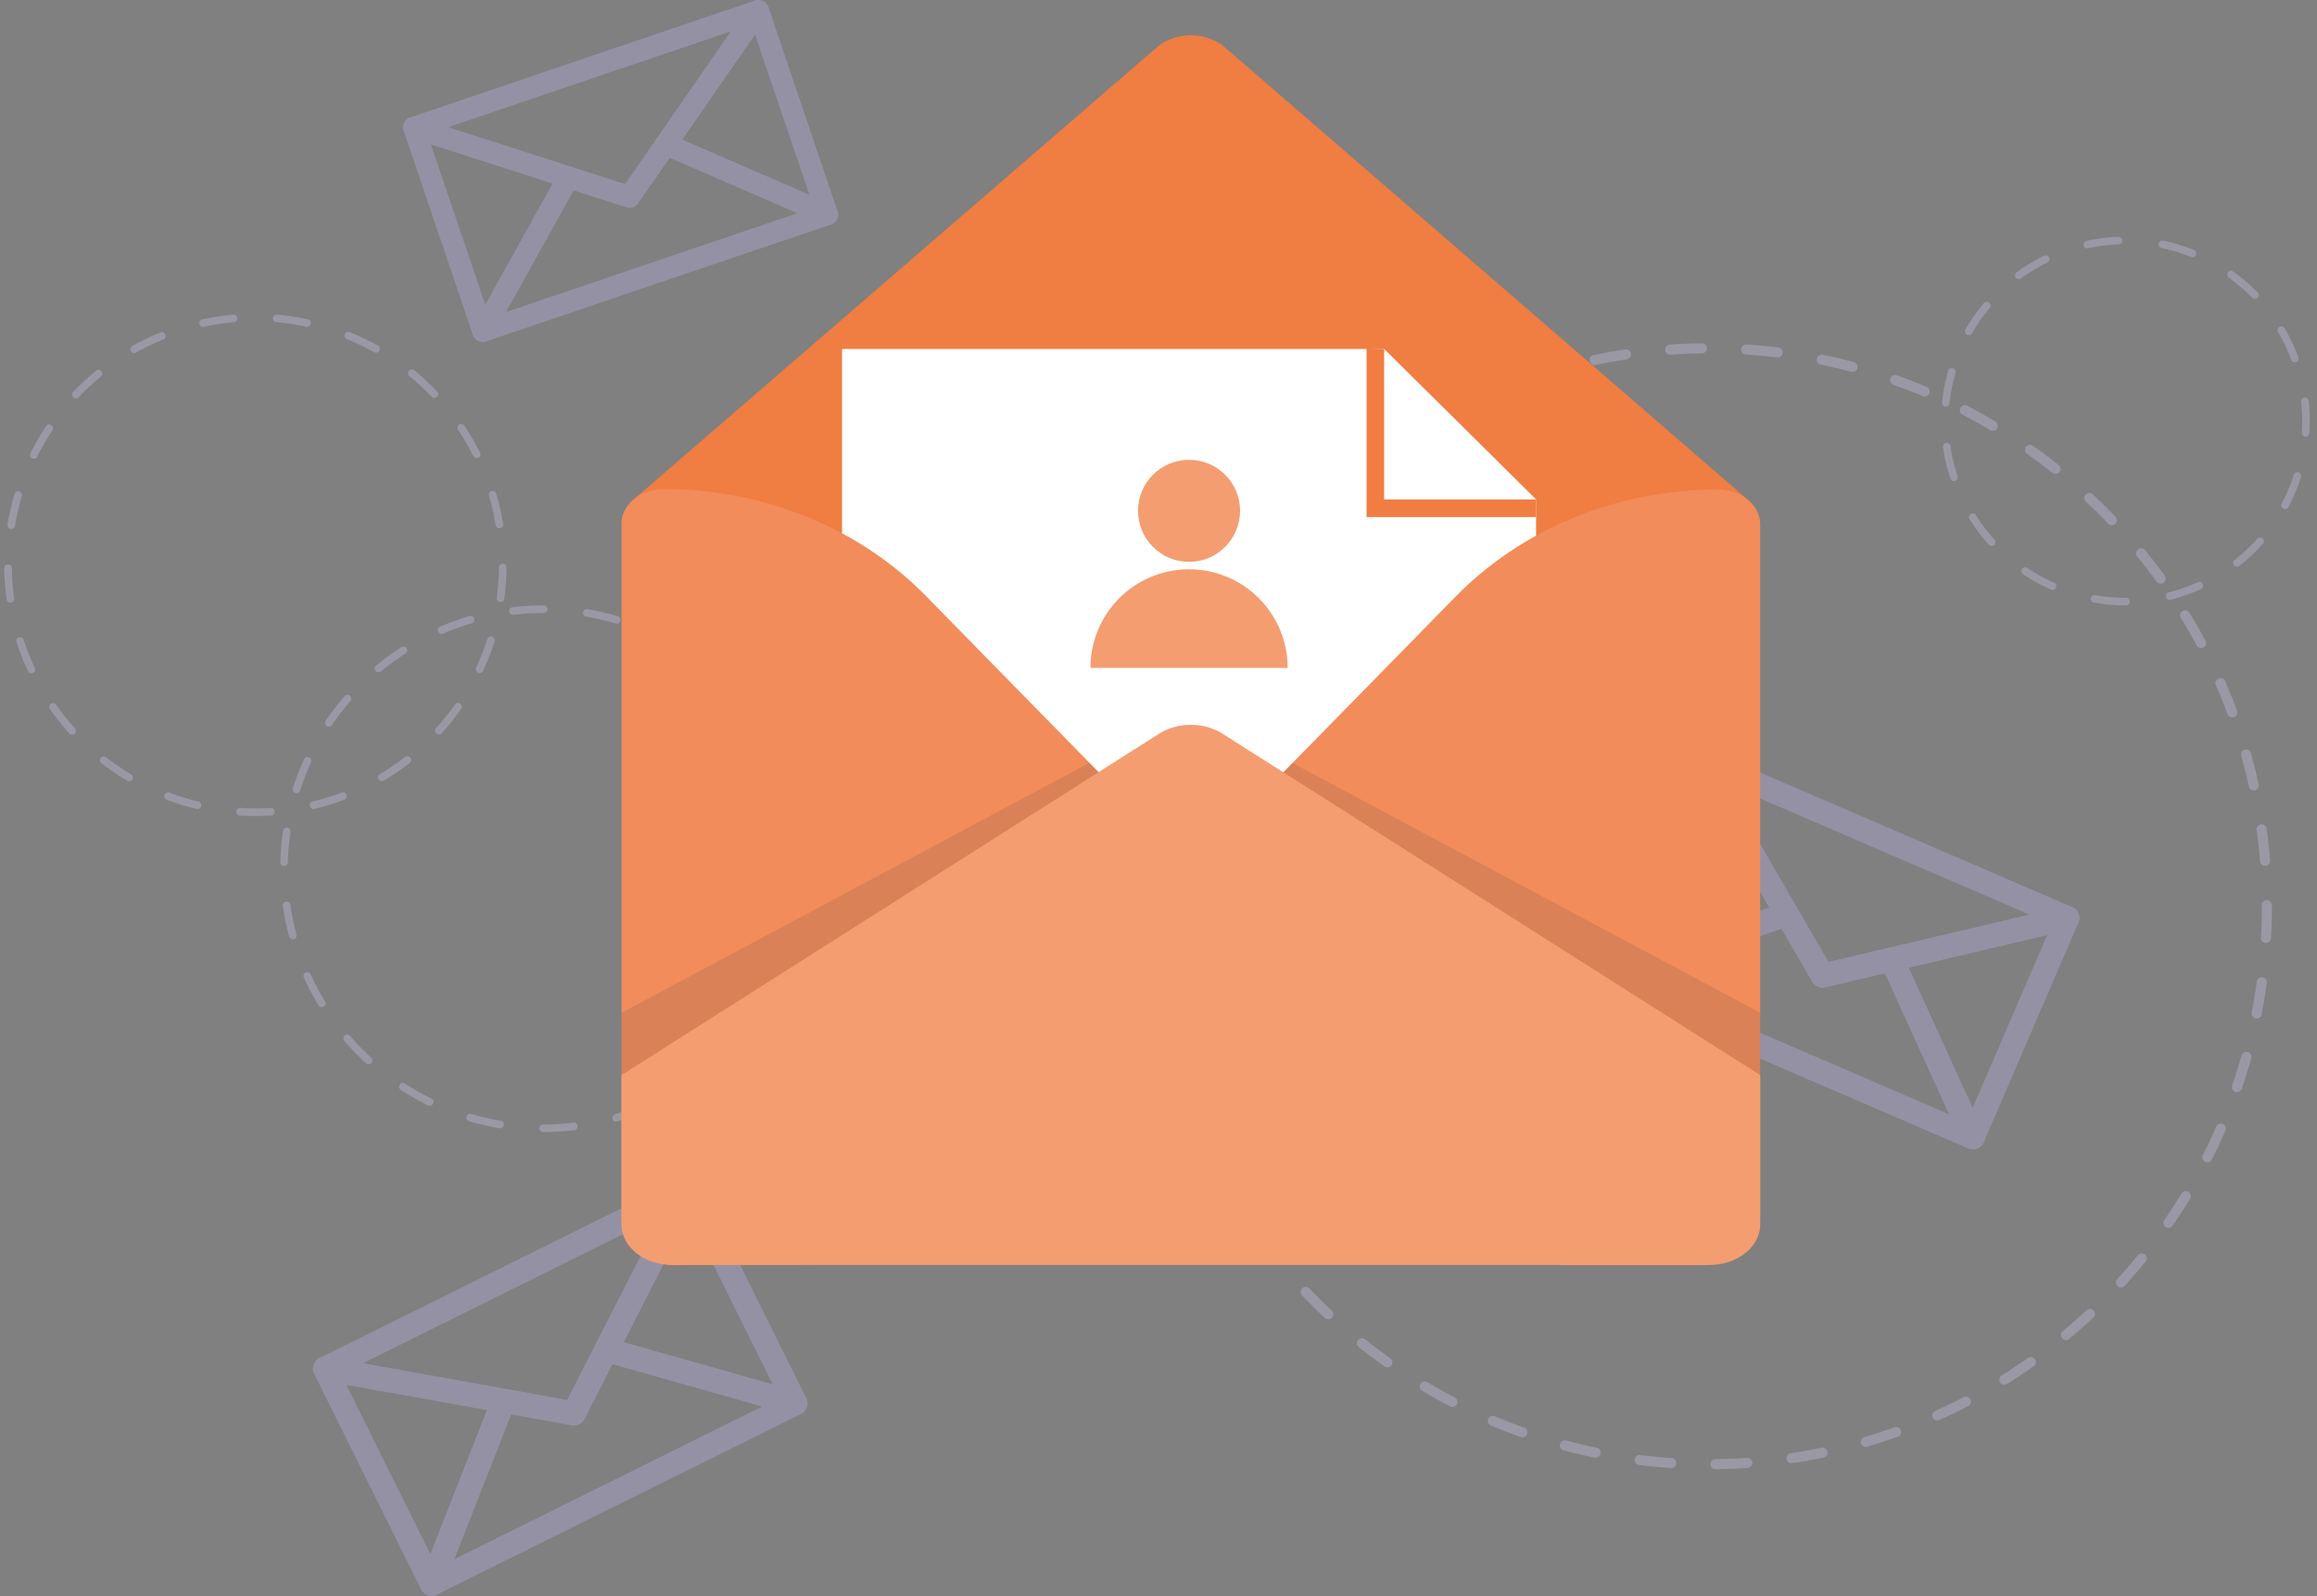 <svg xmlns="http://www.w3.org/2000/svg" xmlns:xlink="http://www.w3.org/1999/xlink" width="540" height="372" viewBox="0 0 540 372">
  <rect x="0" y="0" width="540" height="372" fill="#808080" stroke="none"/>
  <defs>
    <clipPath id="clip-path">
      <rect id="Rectangle_29209" data-name="Rectangle 29209" width="540" height="372" transform="translate(837 7002)" fill="#fff" stroke="#707070" stroke-width="1"/>
    </clipPath>
    <clipPath id="clip-img-register">
      <rect width="540" height="372"/>
    </clipPath>
  </defs>
  <g id="img-register" clip-path="url(#clip-img-register)">
    <g id="Group_82191" data-name="Group 82191" transform="translate(-370 -4111)">
      <g id="Lien_he" data-name="Lien he" transform="translate(-467 -2891)" clip-path="url(#clip-path)">
        <g id="Group_81248" data-name="Group 81248" transform="translate(28 -1.615)">
          <g id="Group_81217" data-name="Group 81217" transform="translate(881.954 7003.615)">
            <g id="Group_81216" data-name="Group 81216" transform="translate(0 0)" opacity="0.3">
              <g id="Group_81173" data-name="Group 81173" transform="translate(21.003)">
                <g id="Group_81157" data-name="Group 81157" transform="translate(16.095 31.133)">
                  <g id="Group_81156" data-name="Group 81156">
                    <g id="Group_81155" data-name="Group 81155">
                      <g id="Group_81154" data-name="Group 81154">
                        <g id="Group_81153" data-name="Group 81153">
                          <path id="Path_134958" data-name="Path 134958" d="M2366.007,950.556l-80.274,27.217a2.5,2.5,0,0,1-2.985-3.58l19.949-35.862a2.5,2.5,0,0,1,2.948-1.164l12.428,4,7.431-10.734a2.5,2.5,0,0,1,3.048-.87L2366.2,945.9a2.5,2.5,0,0,1-.192,4.657Zm-75.745,20.407L2358.27,947.9l-29.826-12.941-7.319,10.573a2.5,2.5,0,0,1-2.82.956l-12.24-3.941Z" transform="translate(-2282.433 -929.358)" fill="#c5b8f9"/>
                        </g>
                      </g>
                    </g>
                  </g>
                </g>
                <g id="Group_81162" data-name="Group 81162" transform="translate(0 27.218)">
                  <g id="Group_81161" data-name="Group 81161">
                    <g id="Group_81160" data-name="Group 81160">
                      <g id="Group_81159" data-name="Group 81159">
                        <g id="Group_81158" data-name="Group 81158">
                          <path id="Path_134959" data-name="Path 134959" d="M2256.9,970.759a2.5,2.5,0,0,1-3.167-1.564l-16.094-47.468a2.5,2.5,0,0,1,3.131-3.179l36.043,11.6a2.5,2.5,0,0,1,1.417,3.592l-19.949,35.863A2.5,2.5,0,0,1,2256.9,970.759Zm-12.937-45.934,12.691,37.431,15.731-28.28Z" transform="translate(-2237.503 -918.428)" fill="#c5b8f9"/>
                        </g>
                      </g>
                    </g>
                  </g>
                </g>
                <g id="Group_81167" data-name="Group 81167" transform="translate(58.722)">
                  <g id="Group_81166" data-name="Group 81166">
                    <g id="Group_81165" data-name="Group 81165">
                      <g id="Group_81164" data-name="Group 81164">
                        <g id="Group_81163" data-name="Group 81163">
                          <path id="Path_134960" data-name="Path 134960" d="M2442.38,894.776a2.5,2.5,0,0,1-1.8-.074l-37.647-16.334a2.5,2.5,0,0,1-1.06-3.713l21.552-31.133a2.5,2.5,0,0,1,4.419.62l16.094,47.468a2.5,2.5,0,0,1-1.563,3.167ZM2407.717,875l29.687,12.881-12.691-37.431Z" transform="translate(-2401.433 -842.445)" fill="#c5b8f9"/>
                        </g>
                      </g>
                    </g>
                  </g>
                </g>
                <g id="Group_81172" data-name="Group 81172" transform="translate(0 0)">
                  <g id="Group_81171" data-name="Group 81171">
                    <g id="Group_81170" data-name="Group 81170">
                      <g id="Group_81169" data-name="Group 81169">
                        <g id="Group_81168" data-name="Group 81168">
                          <path id="Path_134961" data-name="Path 134961" d="M2291.038,890.7a2.493,2.493,0,0,1-1.567.012l-50.235-16.174a2.5,2.5,0,0,1-.036-4.743l80.274-27.218a2.5,2.5,0,0,1,2.856,3.787l-30.039,43.392A2.5,2.5,0,0,1,2291.038,890.7Zm-43.077-18.6,41.277,13.29,24.683-35.653Z" transform="translate(-2237.503 -842.445)" fill="#c5b8f9"/>
                        </g>
                      </g>
                    </g>
                  </g>
                </g>
              </g>
              <g id="Group_81194" data-name="Group 81194" transform="translate(0 274.129)">
                <g id="Group_81178" data-name="Group 81178" transform="translate(24.871 37.657)">
                  <g id="Group_81177" data-name="Group 81177">
                    <g id="Group_81176" data-name="Group 81176">
                      <g id="Group_81175" data-name="Group 81175">
                        <g id="Group_81174" data-name="Group 81174">
                          <path id="Path_134962" data-name="Path 134962" d="M2337.11,1730.607l-84.78,42.06a2.789,2.789,0,0,1-3.835-3.517l16.74-42.653a2.789,2.789,0,0,1,3.089-1.726l14.347,2.578,6.626-12.984a2.789,2.789,0,0,1,3.243-1.416l44.089,12.475a2.789,2.789,0,0,1,.48,5.182Zm-80.782,33.85,71.826-35.634-34.929-9.883-6.527,12.788a2.789,2.789,0,0,1-2.978,1.477l-14.131-2.54Z" transform="translate(-2248.302 -1712.845)" fill="#c5b8f9"/>
                        </g>
                      </g>
                    </g>
                  </g>
                </g>
                <g id="Group_81183" data-name="Group 81183" transform="translate(0 42.06)">
                  <g id="Group_81182" data-name="Group 81182">
                    <g id="Group_81181" data-name="Group 81181">
                      <g id="Group_81180" data-name="Group 81180">
                        <g id="Group_81179" data-name="Group 81179">
                          <path id="Path_134963" data-name="Path 134963" d="M2207.769,1780.556a2.787,2.787,0,0,1-3.737-1.259l-24.871-50.132a2.789,2.789,0,0,1,2.991-3.984l41.611,7.48a2.789,2.789,0,0,1,2.1,3.764l-16.74,42.653A2.788,2.788,0,0,1,2207.769,1780.556Zm-21.148-48.906,19.612,39.532,13.2-33.634Z" transform="translate(-2178.87 -1725.137)" fill="#c5b8f9"/>
                        </g>
                      </g>
                    </g>
                  </g>
                </g>
                <g id="Group_81188" data-name="Group 81188" transform="translate(65.562 0)">
                  <g id="Group_81187" data-name="Group 81187">
                    <g id="Group_81186" data-name="Group 81186">
                      <g id="Group_81185" data-name="Group 81185">
                        <g id="Group_81184" data-name="Group 81184">
                          <path id="Path_134964" data-name="Path 134964" d="M2410.016,1663.138a2.789,2.789,0,0,1-2,.185l-44.089-12.475a2.79,2.79,0,0,1-1.725-3.951l19.218-37.657a2.789,2.789,0,0,1,4.982.029l24.871,50.132a2.79,2.79,0,0,1-1.258,3.738Zm-41.3-16.731,34.767,9.837-19.612-39.532Z" transform="translate(-2361.898 -1607.719)" fill="#c5b8f9"/>
                        </g>
                      </g>
                    </g>
                  </g>
                </g>
                <g id="Group_81193" data-name="Group 81193">
                  <g id="Group_81192" data-name="Group 81192">
                    <g id="Group_81191" data-name="Group 81191">
                      <g id="Group_81190" data-name="Group 81190">
                        <g id="Group_81189" data-name="Group 81189">
                          <path id="Path_134965" data-name="Path 134965" d="M2240.894,1665.491a2.789,2.789,0,0,1-1.733.246l-58-10.424a2.789,2.789,0,0,1-.746-5.243l84.78-42.06a2.789,2.789,0,0,1,3.724,3.766l-26.785,52.485A2.788,2.788,0,0,1,2240.894,1665.491Zm-50.436-14.175,47.653,8.565,22.009-43.125Z" transform="translate(-2178.87 -1607.719)" fill="#c5b8f9"/>
                        </g>
                      </g>
                    </g>
                  </g>
                </g>
              </g>
              <g id="Group_81215" data-name="Group 81215" transform="translate(297.584 173.881)">
                <g id="Group_81199" data-name="Group 81199" transform="translate(0 36.398)">
                  <g id="Group_81198" data-name="Group 81198">
                    <g id="Group_81197" data-name="Group 81197">
                      <g id="Group_81196" data-name="Group 81196">
                        <g id="Group_81195" data-name="Group 81195">
                          <path id="Path_134966" data-name="Path 134966" d="M3097.782,1486.825l-86.482-37.287a2.775,2.775,0,0,1,.2-5.174l43.148-14.741a2.775,2.775,0,0,1,3.3,1.234l7.276,12.549,14.119-3.325a2.775,2.775,0,0,1,3.162,1.551l18.9,41.494a2.775,2.775,0,0,1-3.624,3.7Zm-77.678-39.535,73.268,31.59-14.975-32.873-13.907,3.275a2.776,2.776,0,0,1-3.037-1.309l-7.166-12.361Z" transform="translate(-3009.623 -1429.473)" fill="#c5b8f9"/>
                        </g>
                      </g>
                    </g>
                  </g>
                </g>
                <g id="Group_81204" data-name="Group 81204" transform="translate(0 0)">
                  <g id="Group_81203" data-name="Group 81203">
                    <g id="Group_81202" data-name="Group 81202">
                      <g id="Group_81201" data-name="Group 81201">
                        <g id="Group_81200" data-name="Group 81200">
                          <path id="Path_134967" data-name="Path 134967" d="M3011.3,1384.325a2.775,2.775,0,0,1-1.449-3.647l22.049-51.139a2.775,2.775,0,0,1,4.949-.293l21.1,36.4a2.775,2.775,0,0,1-1.5,4.018L3013.3,1384.4A2.775,2.775,0,0,1,3011.3,1384.325Zm23.513-47.524-17.387,40.326,34.024-11.623Z" transform="translate(-3009.624 -1327.862)" fill="#c5b8f9"/>
                        </g>
                      </g>
                    </g>
                  </g>
                </g>
                <g id="Group_81209" data-name="Group 81209" transform="translate(67.58 37.287)">
                  <g id="Group_81208" data-name="Group 81208">
                    <g id="Group_81207" data-name="Group 81207">
                      <g id="Group_81206" data-name="Group 81206">
                        <g id="Group_81205" data-name="Group 81205">
                          <path id="Path_134968" data-name="Path 134968" d="M3218.863,1488.418a2.774,2.774,0,0,1-1.427-1.4l-18.9-41.494a2.775,2.775,0,0,1,1.889-3.852l40.951-9.645a2.775,2.775,0,0,1,3.184,3.8l-22.049,51.139a2.774,2.774,0,0,1-3.647,1.45Zm-13.877-42.116,14.906,32.72,17.387-40.325Z" transform="translate(-3198.284 -1431.956)" fill="#c5b8f9"/>
                        </g>
                      </g>
                    </g>
                  </g>
                </g>
                <g id="Group_81214" data-name="Group 81214" transform="translate(22.049)">
                  <g id="Group_81213" data-name="Group 81213">
                    <g id="Group_81212" data-name="Group 81212">
                      <g id="Group_81211" data-name="Group 81211">
                        <g id="Group_81210" data-name="Group 81210">
                          <path id="Path_134969" data-name="Path 134969" d="M3102.26,1383.915a2.772,2.772,0,0,1-1.3-1.156l-29.407-50.73a2.775,2.775,0,0,1,3.5-3.94l86.482,37.287a2.775,2.775,0,0,1-.462,5.25L3104,1384.068A2.771,2.771,0,0,1,3102.26,1383.915Zm-21.7-47.405,24.163,41.683,46.9-11.045Z" transform="translate(-3071.176 -1327.862)" fill="#c5b8f9"/>
                        </g>
                      </g>
                    </g>
                  </g>
                </g>
              </g>
            </g>
          </g>
          <g id="Group_81218" data-name="Group 81218" transform="translate(874.329 7144.706)">
            <path id="Path_134970" data-name="Path 134970" d="M2218.942,1359.048h-.113a.881.881,0,0,1,0-1.762h.11a59.392,59.392,0,0,0,6.965-.412.881.881,0,1,1,.207,1.75A61.144,61.144,0,0,1,2218.942,1359.048Zm-10.133-.861a.9.9,0,0,1-.15-.013,62.046,62.046,0,0,1-7.105-1.654.881.881,0,0,1,.5-1.689,60.216,60.216,0,0,0,6.9,1.606.881.881,0,0,1-.147,1.75Zm27.057-1.569a.881.881,0,0,1-.247-1.727,60.133,60.133,0,0,0,6.669-2.39.881.881,0,1,1,.691,1.62,61.749,61.749,0,0,1-6.866,2.461A.891.891,0,0,1,2235.866,1356.617Zm-43.443-3.7a.875.875,0,0,1-.385-.089,61.286,61.286,0,0,1-6.359-3.575.881.881,0,1,1,.954-1.481,59.505,59.505,0,0,0,6.176,3.472.881.881,0,0,1-.386,1.673Zm59.108-3.43a.881.881,0,0,1-.475-1.623,60,60,0,0,0,5.734-4.165.881.881,0,0,1,1.118,1.362,61.751,61.751,0,0,1-5.9,4.287A.879.879,0,0,1,2251.531,1349.492Zm-73.349-6.231a.879.879,0,0,1-.594-.23,61.526,61.526,0,0,1-5.087-5.232.881.881,0,1,1,1.334-1.151,59.656,59.656,0,0,0,4.94,5.082.881.881,0,0,1-.594,1.532Zm86.383-5.007a.881.881,0,0,1-.664-1.459,59.379,59.379,0,0,0,4.325-5.616.881.881,0,1,1,1.458.989,61.129,61.129,0,0,1-4.454,5.783A.88.88,0,0,1,2264.566,1338.254Zm-97.312-8.289a.88.88,0,0,1-.754-.424,61.961,61.961,0,0,1-3.41-6.448.881.881,0,1,1,1.6-.73,60.187,60.187,0,0,0,3.313,6.264.881.881,0,0,1-.3,1.21A.872.872,0,0,1,2167.254,1329.965Zm106.635-6.178a.881.881,0,0,1-.8-1.248,60.5,60.5,0,0,0,2.562-6.607l.025-.078a.881.881,0,0,1,1.678.537l-.025.077a62.2,62.2,0,0,1-2.637,6.8A.881.881,0,0,1,2273.889,1323.787Zm-113.395-9.648a.881.881,0,0,1-.85-.653,61.428,61.428,0,0,1-1.462-7.144.881.881,0,0,1,1.744-.25,59.637,59.637,0,0,0,1.42,6.939.882.882,0,0,1-.852,1.109Zm118.291-6.938a.883.883,0,0,1-.873-1.008,59.362,59.362,0,0,0,.6-7.06.881.881,0,1,1,1.761.044,61.24,61.24,0,0,1-.617,7.27A.881.881,0,0,1,2278.785,1307.2Zm-120.319-10.148h-.023a.881.881,0,0,1-.858-.9,61.234,61.234,0,0,1,.622-7.27.881.881,0,1,1,1.743.255,59.621,59.621,0,0,0-.6,7.06A.881.881,0,0,1,2158.466,1297.054Zm120.329-7.061a.881.881,0,0,1-.871-.755,59.6,59.6,0,0,0-1.425-6.937.881.881,0,0,1,1.7-.457,61.656,61.656,0,0,1,1.467,7.143.881.881,0,0,1-.747,1A.827.827,0,0,1,2278.8,1289.993Zm-117.44-9.9a.881.881,0,0,1-.839-1.15l.014-.044a62.177,62.177,0,0,1,2.618-6.758.881.881,0,0,1,1.6.732,60.414,60.414,0,0,0-2.545,6.57l-.013.039A.881.881,0,0,1,2161.355,1280.088Zm112.593-6.6a.882.882,0,0,1-.8-.515,60.152,60.152,0,0,0-3.317-6.262.881.881,0,1,1,1.505-.915,61.956,61.956,0,0,1,3.414,6.446.881.881,0,0,1-.8,1.247Zm-105.071-8.875a.881.881,0,0,1-.729-1.375,61.073,61.073,0,0,1,4.45-5.786.881.881,0,1,1,1.33,1.156,59.372,59.372,0,0,0-4.322,5.619A.879.879,0,0,1,2168.877,1264.611Zm95.784-5.614a.879.879,0,0,1-.667-.305,59.622,59.622,0,0,0-4.944-5.079.881.881,0,1,1,1.187-1.3,61.4,61.4,0,0,1,5.091,5.229.881.881,0,0,1-.666,1.457Zm-84.185-7.1a.881.881,0,0,1-.56-1.562,61.856,61.856,0,0,1,5.9-4.291.881.881,0,1,1,.95,1.484,59.98,59.98,0,0,0-5.731,4.168A.877.877,0,0,1,2180.477,1251.892Zm71.188-4.181a.877.877,0,0,1-.475-.14,59.444,59.444,0,0,0-6.178-3.467.881.881,0,0,1,.769-1.585,61.268,61.268,0,0,1,6.362,3.571.881.881,0,0,1-.477,1.622Zm-56.48-4.755a.881.881,0,0,1-.347-1.691,61.866,61.866,0,0,1,6.865-2.465.881.881,0,0,1,.5,1.69,60.126,60.126,0,0,0-6.668,2.395A.876.876,0,0,1,2195.185,1242.956Zm40.829-2.392a.887.887,0,0,1-.25-.036,60.215,60.215,0,0,0-6.9-1.6.881.881,0,1,1,.3-1.737,62.08,62.08,0,0,1,7.107,1.649.881.881,0,0,1-.249,1.726Zm-24.21-2.058a.881.881,0,0,1-.1-1.756,61.117,61.117,0,0,1,7.21-.429h.072a.881.881,0,0,1,0,1.762h-.072a59.277,59.277,0,0,0-7,.417A.965.965,0,0,1,2211.8,1238.506Z" transform="translate(-2157.585 -1236.322)" fill="#d8d0fb" opacity="0.3"/>
          </g>
          <g id="Group_81219" data-name="Group 81219" transform="translate(1076.072 7083.614)" opacity="0.3">
            <path id="Path_134971" data-name="Path 134971" d="M2853.539,1328.18a1.174,1.174,0,0,1-.013-2.349c2.439-.029,4.9-.126,7.328-.291a1.174,1.174,0,1,1,.159,2.344c-2.467.167-4.977.267-7.459.3Zm-10.35-.284-.08,0c-2.475-.166-4.975-.4-7.431-.708a1.175,1.175,0,0,1,.289-2.331c2.411.3,4.867.533,7.3.7a1.174,1.174,0,0,1-.077,2.346Zm28.038-1.119a1.174,1.174,0,0,1-.171-2.336c2.409-.358,4.838-.789,7.218-1.282a1.175,1.175,0,0,1,.477,2.3c-2.424.5-4.9.941-7.35,1.3A1.183,1.183,0,0,1,2871.227,1326.777Zm-45.62-1.267a1.183,1.183,0,0,1-.239-.024c-2.427-.5-4.872-1.077-7.266-1.716a1.174,1.174,0,0,1,.605-2.27c2.351.626,4.751,1.193,7.135,1.685a1.175,1.175,0,0,1-.236,2.325Zm62.953-2.532a1.175,1.175,0,0,1-.329-2.3c2.336-.683,4.682-1.444,6.974-2.259a1.174,1.174,0,1,1,.787,2.213c-2.333.831-4.723,1.6-7.1,2.3A1.163,1.163,0,0,1,2888.56,1322.978Zm-80.046-2.236a1.176,1.176,0,0,1-.393-.068c-2.341-.83-4.688-1.739-6.975-2.7a1.175,1.175,0,0,1,.911-2.165c2.246.945,4.55,1.838,6.849,2.653a1.175,1.175,0,0,1-.393,2.282Zm96.688-3.9a1.175,1.175,0,0,1-.482-2.246c2.216-1,4.434-2.068,6.59-3.188a1.175,1.175,0,1,1,1.083,2.085c-2.2,1.141-4.454,2.233-6.711,3.246A1.174,1.174,0,0,1,2905.2,1316.842Zm-112.985-3.176a1.17,1.17,0,0,1-.54-.132c-2.2-1.142-4.4-2.363-6.534-3.629a1.175,1.175,0,0,1,1.2-2.02c2.1,1.244,4.254,2.442,6.417,3.563a1.175,1.175,0,0,1-.542,2.217Zm128.625-5.176a1.175,1.175,0,0,1-.624-2.171c2.06-1.288,4.112-2.653,6.1-4.059a1.175,1.175,0,1,1,1.356,1.918c-2.023,1.431-4.113,2.822-6.21,4.133A1.171,1.171,0,0,1,2920.843,1308.49Zm-143.795-4.057a1.17,1.17,0,0,1-.677-.215c-2.024-1.43-4.034-2.938-5.976-4.481a1.175,1.175,0,0,1,1.462-1.839c1.906,1.516,3.881,3,5.869,4.4a1.175,1.175,0,0,1-.679,2.134Zm158.16-6.349a1.175,1.175,0,0,1-.753-2.077c1.87-1.559,3.719-3.191,5.5-4.852a1.174,1.174,0,1,1,1.6,1.717c-1.81,1.69-3.692,3.352-5.595,4.939A1.173,1.173,0,0,1,2935.208,1298.084Zm-171.929-4.856a1.172,1.172,0,0,1-.8-.316c-1.81-1.69-3.6-3.455-5.311-5.247a1.175,1.175,0,0,1,1.7-1.624c1.683,1.76,3.438,3.493,5.216,5.153a1.174,1.174,0,0,1-.8,2.033Zm184.756-7.405a1.174,1.174,0,0,1-.867-1.967c1.642-1.8,3.253-3.666,4.791-5.553a1.175,1.175,0,0,1,1.822,1.484c-1.565,1.922-3.207,3.824-4.879,5.654A1.171,1.171,0,0,1,2948.036,1285.823Zm-196.876-5.556a1.172,1.172,0,0,1-.911-.432c-1.565-1.919-3.1-3.909-4.55-5.914a1.175,1.175,0,0,1,1.9-1.379c1.428,1.97,2.932,3.924,4.469,5.809a1.175,1.175,0,0,1-.91,1.917Zm207.93-8.333a1.175,1.175,0,0,1-.966-1.842c1.384-2.005,2.728-4.076,4-6.155a1.174,1.174,0,1,1,2.005,1.223c-1.29,2.117-2.658,4.225-4.068,6.267A1.173,1.173,0,0,1,2959.089,1271.934Zm-218.179-6.146a1.174,1.174,0,0,1-1-.563c-1.29-2.114-2.535-4.292-3.7-6.474a1.174,1.174,0,0,1,2.072-1.107c1.146,2.143,2.369,4.282,3.635,6.358a1.175,1.175,0,0,1-1,1.786Zm227.245-9.122a1.175,1.175,0,0,1-1.047-1.7c1.1-2.177,2.148-4.413,3.119-6.647a1.175,1.175,0,0,1,2.154.937c-.989,2.274-2.058,4.551-3.177,6.768A1.175,1.175,0,0,1,2968.155,1256.667Zm-235.426-6.61a1.175,1.175,0,0,1-1.077-.705c-.989-2.269-1.925-4.594-2.781-6.913a1.175,1.175,0,1,1,2.2-.814c.841,2.277,1.76,4.561,2.73,6.788a1.174,1.174,0,0,1-1.076,1.644Zm242.324-9.761a1.176,1.176,0,0,1-1.111-1.555c.789-2.3,1.521-4.659,2.175-7a1.175,1.175,0,0,1,2.262.633c-.667,2.385-1.412,4.784-2.215,7.129A1.175,1.175,0,0,1,2975.053,1240.3Zm-248.276-6.94a1.175,1.175,0,0,1-1.131-.857c-.669-2.385-1.278-4.822-1.81-7.243a1.175,1.175,0,0,1,2.294-.5c.522,2.378,1.12,4.771,1.777,7.112a1.174,1.174,0,0,1-1.131,1.492Zm252.857-10.2a1.16,1.16,0,0,1-.226-.022,1.174,1.174,0,0,1-.928-1.377c.465-2.386.867-4.82,1.2-7.233a1.175,1.175,0,0,1,2.328.317c-.334,2.457-.744,4.935-1.217,7.365A1.175,1.175,0,0,1,2979.635,1223.152Zm-256.467-7.17a1.174,1.174,0,0,1-1.162-1.015c-.336-2.452-.607-4.948-.8-7.421a1.174,1.174,0,1,1,2.342-.187c.194,2.428.459,4.881.79,7.288a1.176,1.176,0,0,1-1.165,1.334Zm258.661-10.437-.067,0a1.174,1.174,0,0,1-1.107-1.239c.136-2.425.2-4.891.2-7.329v-.254a1.174,1.174,0,0,1,1.172-1.176h0a1.174,1.174,0,0,1,1.175,1.172v.258c0,2.482-.07,4.992-.209,7.46A1.175,1.175,0,0,1,2981.829,1205.545Zm-259.872-7.266a1.175,1.175,0,0,1-1.175-1.172v-.131c0-2.439.068-4.906.2-7.331a1.175,1.175,0,0,1,2.346.129c-.132,2.382-.2,4.806-.2,7.2v.126a1.175,1.175,0,0,1-1.173,1.177Zm259.65-10.733a1.174,1.174,0,0,1-1.169-1.08c-.2-2.429-.464-4.881-.8-7.287a1.175,1.175,0,0,1,2.327-.322c.339,2.45.612,4.947.812,7.42a1.175,1.175,0,0,1-1.076,1.265C2981.67,1187.545,2981.639,1187.546,2981.607,1187.546Zm-258.471-6.97a1.188,1.188,0,0,1-.159-.011,1.174,1.174,0,0,1-1.007-1.321c.332-2.457.739-4.935,1.21-7.366a1.175,1.175,0,1,1,2.306.447c-.462,2.387-.862,4.821-1.188,7.234A1.175,1.175,0,0,1,2723.135,1180.575ZM2978.978,1170a1.175,1.175,0,0,1-1.146-.922c-.525-2.377-1.125-4.77-1.785-7.111a1.175,1.175,0,1,1,2.261-.637c.672,2.384,1.283,4.82,1.817,7.241a1.175,1.175,0,0,1-.894,1.4A1.2,1.2,0,0,1,2978.978,1170Zm-252.27-6.8a1.191,1.191,0,0,1-.315-.043,1.175,1.175,0,0,1-.817-1.447c.665-2.387,1.407-4.787,2.208-7.132a1.175,1.175,0,0,1,2.223.759c-.786,2.3-1.515,4.659-2.168,7A1.176,1.176,0,0,1,2726.708,1163.2Zm247.265-10.22a1.175,1.175,0,0,1-1.1-.766c-.844-2.277-1.765-4.56-2.737-6.786a1.174,1.174,0,1,1,2.152-.941c.991,2.267,1.929,4.592,2.788,6.91a1.175,1.175,0,0,1-1.1,1.583Zm-241.338-6.515a1.174,1.174,0,0,1-1.077-1.642c.987-2.276,2.053-4.554,3.17-6.771a1.175,1.175,0,1,1,2.1,1.056c-1.1,2.178-2.144,4.415-3.113,6.65A1.175,1.175,0,0,1,2732.635,1146.46Zm234.057-9.644a1.174,1.174,0,0,1-1.036-.62c-1.148-2.142-2.374-4.28-3.642-6.355a1.175,1.175,0,1,1,2-1.225c1.292,2.112,2.539,4.289,3.708,6.47a1.175,1.175,0,0,1-1.034,1.73Zm-225.89-6.129a1.175,1.175,0,0,1-1-1.785c1.288-2.118,2.654-4.228,4.062-6.271a1.174,1.174,0,1,1,1.934,1.333c-1.382,2.006-2.724,4.079-3.989,6.159A1.174,1.174,0,0,1,2740.8,1130.688Zm216.466-8.9a1.173,1.173,0,0,1-.951-.484c-1.429-1.967-2.935-3.92-4.474-5.8a1.175,1.175,0,1,1,1.819-1.486c1.567,1.919,3.1,3.907,4.555,5.91a1.175,1.175,0,0,1-.949,1.865Zm-206.229-5.611a1.175,1.175,0,0,1-.911-1.916c1.563-1.922,3.2-3.826,4.872-5.658a1.175,1.175,0,0,1,1.737,1.583c-1.641,1.8-3.251,3.669-4.786,5.558A1.173,1.173,0,0,1,2751.038,1116.181Zm194.849-8a1.171,1.171,0,0,1-.848-.362c-1.686-1.758-3.442-3.49-5.222-5.148a1.174,1.174,0,1,1,1.6-1.719c1.812,1.688,3.6,3.452,5.317,5.241a1.175,1.175,0,0,1-.848,1.987Zm-182.743-4.98a1.175,1.175,0,0,1-.8-2.032c1.808-1.693,3.689-3.356,5.591-4.945a1.174,1.174,0,0,1,1.505,1.8c-1.868,1.56-3.715,3.194-5.491,4.857A1.173,1.173,0,0,1,2763.144,1103.2Zm169.619-6.97a1.171,1.171,0,0,1-.729-.254c-1.908-1.514-3.884-2.993-5.874-4.4a1.175,1.175,0,1,1,1.354-1.92c2.026,1.428,4.038,2.934,5.98,4.475a1.174,1.174,0,0,1-.731,2.094Zm-155.873-4.249a1.174,1.174,0,0,1-.68-2.133c2.021-1.432,4.109-2.825,6.206-4.139a1.175,1.175,0,0,1,1.248,1.991c-2.06,1.291-4.11,2.659-6.1,4.065A1.17,1.17,0,0,1,2776.891,1091.98Zm141.246-5.815a1.17,1.17,0,0,1-.6-.164c-2.1-1.241-4.257-2.438-6.42-3.557a1.175,1.175,0,1,1,1.079-2.087c2.2,1.14,4.4,2.358,6.538,3.622a1.175,1.175,0,0,1-.6,2.186Zm-126.11-3.43a1.175,1.175,0,0,1-.543-2.217c2.2-1.144,4.453-2.238,6.708-3.253a1.174,1.174,0,0,1,.964,2.142c-2.214,1-4.43,2.071-6.587,3.194A1.171,1.171,0,0,1,2792.026,1082.735Zm110.244-4.549a1.171,1.171,0,0,1-.454-.092c-2.248-.943-4.553-1.834-6.852-2.646a1.175,1.175,0,0,1,.783-2.215c2.34.827,4.688,1.734,6.977,2.695a1.175,1.175,0,0,1-.456,2.258Zm-94-2.541a1.175,1.175,0,0,1-.4-2.281c2.334-.833,4.723-1.609,7.1-2.307a1.175,1.175,0,0,1,.662,2.254c-2.335.685-4.681,1.448-6.972,2.265A1.176,1.176,0,0,1,2808.271,1075.645Zm77.191-3.187a1.19,1.19,0,0,1-.3-.039c-2.352-.624-4.752-1.189-7.137-1.678a1.175,1.175,0,0,1,.472-2.3c2.428.5,4.873,1.073,7.268,1.709a1.175,1.175,0,0,1-.3,2.31Zm-60.11-1.615a1.175,1.175,0,0,1-.238-2.325c2.424-.5,4.9-.946,7.349-1.312a1.175,1.175,0,1,1,.347,2.323c-2.408.359-4.836.793-7.217,1.289A1.175,1.175,0,0,1,2825.352,1070.843Zm42.69-1.751a1.154,1.154,0,0,1-.145-.009c-2.412-.3-4.868-.528-7.3-.689a1.174,1.174,0,1,1,.155-2.344c2.475.163,4.976.4,7.431.7a1.175,1.175,0,0,1-.142,2.341Zm-25.113-.669a1.175,1.175,0,0,1-.079-2.346c2.467-.17,4.977-.272,7.459-.3a1.175,1.175,0,1,1,.029,2.349c-2.438.03-4.9.131-7.327.3Z" transform="translate(-2720.782 -1065.772)" fill="#d8d0fb"/>
          </g>
          <g id="Group_81225" data-name="Group 81225" transform="translate(1261.615 7058.804)">
            <path id="Path_134996" data-name="Path 134996" d="M3281.508,1082.4a42.82,42.82,0,0,1-7.334-.635.881.881,0,1,1,.3-1.735,41.072,41.072,0,0,0,7.029.609h.126a.881.881,0,0,1,0,1.762Zm10.293-1.287a.881.881,0,0,1-.216-1.735,41.437,41.437,0,0,0,6.778-2.363.881.881,0,0,1,.722,1.607,43.24,43.24,0,0,1-7.067,2.464A.889.889,0,0,1,3291.8,1081.113Zm-27.292-2.3a.877.877,0,0,1-.354-.075,42.928,42.928,0,0,1-6.564-3.6.881.881,0,0,1,.98-1.464,41.134,41.134,0,0,0,6.294,3.454.881.881,0,0,1-.355,1.688Zm42.99-5.417a.881.881,0,0,1-.545-1.574,41.276,41.276,0,0,0,5.24-4.908.881.881,0,1,1,1.312,1.176,42.942,42.942,0,0,1-5.464,5.118A.874.874,0,0,1,3307.5,1073.395Zm-57.175-4.815a.877.877,0,0,1-.653-.29,43.189,43.189,0,0,1-4.521-5.967.881.881,0,0,1,1.491-.938,41.391,41.391,0,0,0,4.335,5.723.881.881,0,0,1-.653,1.472Zm68.377-8.616a.881.881,0,0,1-.779-1.291,41.611,41.611,0,0,0,2.78-6.619l.018-.055a.881.881,0,1,1,1.678.536l-.018.057a43.411,43.411,0,0,1-2.9,6.9A.881.881,0,0,1,3318.7,1059.964Zm-77.172-6.505a.881.881,0,0,1-.836-.6,43.061,43.061,0,0,1-1.715-7.285.881.881,0,1,1,1.743-.253,41.3,41.3,0,0,0,1.645,6.986.881.881,0,0,1-.837,1.157Zm81.954-10.383-.06,0a.88.88,0,0,1-.82-.937c.06-.9.09-1.806.09-2.706a41.065,41.065,0,0,0-.245-4.47.881.881,0,1,1,1.751-.192,42.746,42.746,0,0,1,.255,4.662c0,.938-.031,1.888-.093,2.822A.88.88,0,0,1,3323.483,1043.077Zm-83.847-7c-.03,0-.061,0-.091,0a.881.881,0,0,1-.787-.967,43.18,43.18,0,0,1,1.41-7.352.881.881,0,1,1,1.695.481,41.422,41.422,0,0,0-1.353,7.051A.881.881,0,0,1,3239.636,1036.074Zm81.331-10.3a.881.881,0,0,1-.827-.576,41.519,41.519,0,0,0-3.062-6.493.881.881,0,1,1,1.522-.887,43.251,43.251,0,0,1,3.192,6.769.881.881,0,0,1-.826,1.186Zm-75.987-6.352a.881.881,0,0,1-.765-1.318,42.767,42.767,0,0,1,4.271-6.151.881.881,0,0,1,1.354,1.128,41,41,0,0,0-4.094,5.9A.88.88,0,0,1,3244.98,1019.418Zm66.662-8.448a.881.881,0,0,1-.632-.267,41,41,0,0,0-5.435-4.69.881.881,0,0,1,1.029-1.43,42.832,42.832,0,0,1,5.669,4.891.881.881,0,0,1-.632,1.495Zm-55-4.59a.881.881,0,0,1-.521-1.592,43.347,43.347,0,0,1,6.4-3.876.881.881,0,0,1,.779,1.58,41.507,41.507,0,0,0-6.142,3.719A.877.877,0,0,1,3256.641,1006.38Zm40.458-5.125a.875.875,0,0,1-.326-.063c-.872-.347-1.768-.669-2.665-.958a41.838,41.838,0,0,0-4.21-1.116.881.881,0,0,1,.361-1.724,43.543,43.543,0,0,1,4.388,1.163c.935.3,1.869.637,2.777,1a.881.881,0,0,1-.326,1.7ZM3272.59,999.2a.881.881,0,0,1-.187-1.742,42.853,42.853,0,0,1,7.425-.945.881.881,0,0,1,.068,1.761,41.079,41.079,0,0,0-7.119.906A.887.887,0,0,1,3272.59,999.2Z" transform="translate(-3238.754 -996.514)" fill="#d8d0fb" opacity="0.3"/>
          </g>
          <g id="Group_81226" data-name="Group 81226" transform="translate(810 7076.931)">
            <path id="Path_134997" data-name="Path 134997" d="M2036.54,1163.965c-1.2,0-2.418-.038-3.618-.113a.881.881,0,1,1,.11-1.759c1.164.073,2.344.109,3.508.109,1.183,0,2.381-.038,3.561-.113a.881.881,0,0,1,.111,1.758C2039,1163.926,2037.76,1163.965,2036.54,1163.965Zm-13.5-1.612a.879.879,0,0,1-.208-.025c-1.416-.342-2.839-.743-4.23-1.19-.918-.3-1.838-.616-2.736-.954a.881.881,0,0,1,.621-1.649c.871.328,1.764.639,2.655.926,1.35.434,2.731.823,4.1,1.155a.881.881,0,0,1-.206,1.737Zm27.041-.012a.881.881,0,0,1-.207-1.737,57.139,57.139,0,0,0,6.751-2.093.881.881,0,0,1,.626,1.647,58.829,58.829,0,0,1-6.961,2.158A.87.87,0,0,1,2050.084,1162.341Zm-42.963-6.442a.876.876,0,0,1-.448-.123,58.312,58.312,0,0,1-6.032-4.1.881.881,0,0,1,1.08-1.392,56.471,56.471,0,0,0,5.849,3.977.881.881,0,0,1-.449,1.639Zm58.869-.048a.881.881,0,0,1-.451-1.638,57.151,57.151,0,0,0,5.844-3.982.881.881,0,1,1,1.081,1.392,58.963,58.963,0,0,1-6.024,4.105A.877.877,0,0,1,2065.991,1155.851Zm-72.174-10.824a.879.879,0,0,1-.654-.29,58.855,58.855,0,0,1-4.545-5.7.881.881,0,0,1,1.443-1.01,57.108,57.108,0,0,0,4.408,5.529.881.881,0,0,1-.653,1.472Zm85.474-.051a.881.881,0,0,1-.653-1.472,56.586,56.586,0,0,0,4.408-5.531.881.881,0,0,1,1.444,1.009,58.294,58.294,0,0,1-4.546,5.7A.877.877,0,0,1,2079.291,1144.976Zm-94.979-14.261a.881.881,0,0,1-.8-.508,59.066,59.066,0,0,1-2.672-6.781.881.881,0,0,1,1.676-.543,57.321,57.321,0,0,0,2.592,6.577.881.881,0,0,1-.8,1.254Zm104.467-.064a.881.881,0,0,1-.8-1.252,57.526,57.526,0,0,0,2.575-6.585l.022-.071a.881.881,0,0,1,1.678.537l-.023.073a59.4,59.4,0,0,1-2.654,6.787A.881.881,0,0,1,2088.779,1130.651Zm-109.353-16.4a.881.881,0,0,1-.872-.759,58.408,58.408,0,0,1-.554-7.267.881.881,0,0,1,1.762-.024,56.628,56.628,0,0,0,.538,7.047.881.881,0,0,1-.751.994A.894.894,0,0,1,1979.426,1114.249Zm114.22-.152a.92.92,0,0,1-.121-.008.881.881,0,0,1-.753-.993,56.436,56.436,0,0,0,.522-7.05.881.881,0,0,1,.881-.871h.01a.88.88,0,0,1,.871.89,58.285,58.285,0,0,1-.538,7.271A.881.881,0,0,1,2093.646,1114.1Zm-114.016-17.023a.882.882,0,0,1-.87-1.023,59.155,59.155,0,0,1,1.622-7.107.881.881,0,1,1,1.69.5,57.257,57.257,0,0,0-1.573,6.894A.882.882,0,0,1,1979.63,1097.073Zm113.773-.153a.881.881,0,0,1-.868-.737,56.98,56.98,0,0,0-1.59-6.887.881.881,0,0,1,1.689-.5,58.682,58.682,0,0,1,1.639,7.1.881.881,0,0,1-.725,1.014A.893.893,0,0,1,2093.4,1096.92Zm-108.525-16.2a.881.881,0,0,1-.789-1.271,58.44,58.44,0,0,1,3.634-6.325.881.881,0,1,1,1.47.972,56.64,56.64,0,0,0-3.525,6.134A.881.881,0,0,1,1984.879,1080.716Zm103.223-.132a.881.881,0,0,1-.789-.488,57.283,57.283,0,0,0-3.543-6.12.881.881,0,1,1,1.467-.975,59.021,59.021,0,0,1,3.652,6.308.881.881,0,0,1-.787,1.275Zm-93.386-13.959a.881.881,0,0,1-.638-1.488,58.7,58.7,0,0,1,5.344-4.961.881.881,0,0,1,1.116,1.364,56.8,56.8,0,0,0-5.183,4.811A.879.879,0,0,1,1994.715,1066.625Zm83.519-.105a.878.878,0,0,1-.638-.273,56.709,56.709,0,0,0-5.188-4.806.881.881,0,0,1,1.114-1.365,58.5,58.5,0,0,1,5.35,4.956.881.881,0,0,1-.638,1.489Zm-69.957-10.443a.881.881,0,0,1-.432-1.649,59.034,59.034,0,0,1,6.563-3.171.881.881,0,0,1,.667,1.63,57.383,57.383,0,0,0-6.366,3.076A.879.879,0,0,1,2008.278,1056.076Zm56.375-.082a.874.874,0,0,1-.428-.112,57.017,57.017,0,0,0-6.377-3.051.881.881,0,1,1,.66-1.634,58.724,58.724,0,0,1,6.575,3.146.881.881,0,0,1-.43,1.65Zm-40.32-6.021a.881.881,0,0,1-.186-1.742,58.522,58.522,0,0,1,7.2-1.1.881.881,0,1,1,.157,1.755,56.749,56.749,0,0,0-6.985,1.067A.9.9,0,0,1,2024.333,1049.973Zm24.242-.026a.887.887,0,0,1-.186-.02,56.85,56.85,0,0,0-6.991-1.052.881.881,0,0,1,.153-1.755,58.476,58.476,0,0,1,7.209,1.085.881.881,0,0,1-.184,1.742Z" transform="translate(-1978 -1047.116)" fill="#d8d0fb" opacity="0.3"/>
          </g>
          <g id="Group_81247" data-name="Group 81247" transform="translate(953.851 7011.842)">
            <g id="Group_81230" data-name="Group 81230" transform="translate(2.419 0)">
              <path id="Path_134998" data-name="Path 134998" d="M2646.622,973.828l-6.4,39.707-1.229,7.621c0,5.9-12.606,83.632-19.135,83.632L2516.6,1033.444l-114.593,79.507c-6.527,0-13.391-83.647-13.391-89.547l-.455-9.869-1.829-39.591,18.422-15.919,104.481-90.287a12.818,12.818,0,0,1,14.731,0l104.382,90.287Z" transform="translate(-2386.336 -865.411)" fill="#f07d42"/>
            </g>
            <g id="Group_81234" data-name="Group 81234" transform="translate(51.392 72.96)">
              <g id="Group_81231" data-name="Group 81231" transform="translate(0 0.152)">
                <path id="Path_134999" data-name="Path 134999" d="M2684.809,1104.578v121.435H2523.052v-156.5h126.341l35.416,35.061Z" transform="translate(-2523.052 -1069.516)" fill="#fff"/>
              </g>
              <g id="Group_81232" data-name="Group 81232" transform="translate(122.245)">
                <path id="Path_135000" data-name="Path 135000" d="M2903.83,1104.3v4.1h-39.511v-39.309l4.1.152Z" transform="translate(-2864.318 -1069.091)" fill="#f07d42"/>
              </g>
              <g id="Group_81233" data-name="Group 81233" transform="translate(126.341 0.152)">
                <path id="Path_135001" data-name="Path 135001" d="M2911.168,1104.578h-35.416v-35.061Z" transform="translate(-2875.752 -1069.516)" fill="#fff"/>
              </g>
            </g>
            <g id="Group_81235" data-name="Group 81235" transform="translate(133.104 105.863)">
              <path id="Path_135002" data-name="Path 135002" d="M2753.262,1246.281l59.217-60.408c15.552-15.864,37.75-24.929,61.047-24.929h0c5.471,0,9.907,3.6,9.907,8.05v161.458c0,4.446-7.4,11.2-12.868,11.2h-33.648l-83.655-85.337A7.043,7.043,0,0,1,2753.262,1246.281Z" transform="translate(-2751.164 -1160.944)" fill="#f28c5a"/>
            </g>
            <g id="Group_81236" data-name="Group 81236" transform="translate(0 105.753)">
              <path id="Path_135003" data-name="Path 135003" d="M2509.755,1245.973l-59.217-60.408c-15.552-15.865-37.75-24.929-61.047-24.929h0c-5.471,0-9.907,3.6-9.907,8.05v162.427c0,4.446,6.351,10.339,11.822,10.339l34.694-.11L2509.755,1256A7.044,7.044,0,0,0,2509.755,1245.973Z" transform="translate(-2379.584 -1160.636)" fill="#f28c5a"/>
            </g>
            <g id="Group_81237" data-name="Group 81237" transform="translate(0 160.702)">
              <path id="Path_135004" data-name="Path 135004" d="M2644.957,1395.658v34.821c0,5.2-5.293,9.423-11.82,9.423H2391.4c-6.527,0-11.821-4.219-11.821-9.423v-34.821L2504.9,1316.09a13.748,13.748,0,0,1,6.949-2.048,13.9,13.9,0,0,1,7.782,2.048Z" transform="translate(-2379.583 -1314.037)" fill="#f49d71"/>
            </g>
            <g id="Group_81240" data-name="Group 81240" transform="translate(0.001 169.552)">
              <g id="Group_81239" data-name="Group 81239">
                <g id="Group_81238" data-name="Group 81238">
                  <path id="Path_135005" data-name="Path 135005" d="M2379.584,1396.994l109.059-58.251,2.132,2.175-111.191,70.6Z" transform="translate(-2379.584 -1338.743)" fill="#121e3d" opacity="0.1"/>
                </g>
              </g>
            </g>
            <g id="Group_81243" data-name="Group 81243" transform="translate(154.183 169.552)">
              <g id="Group_81242" data-name="Group 81242">
                <g id="Group_81241" data-name="Group 81241">
                  <path id="Path_135006" data-name="Path 135006" d="M2921.2,1396.994l-109.059-58.251-2.132,2.175,111.19,70.6Z" transform="translate(-2810.01 -1338.743)" fill="#121e3d" opacity="0.1"/>
                </g>
              </g>
            </g>
            <g id="Group_81246" data-name="Group 81246" transform="translate(109.29 98.933)">
              <g id="Group_81244" data-name="Group 81244" transform="translate(0 25.514)">
                <path id="Path_135007" data-name="Path 135007" d="M2707.663,1212.825a22.981,22.981,0,0,0-22.98,22.981h45.96A22.98,22.98,0,0,0,2707.663,1212.825Z" transform="translate(-2684.683 -1212.825)" fill="#f49d71"/>
              </g>
              <g id="Group_81245" data-name="Group 81245" transform="translate(11.089)">
                <circle id="Ellipse_16338" data-name="Ellipse 16338" cx="11.891" cy="11.891" r="11.891" fill="#f49d71"/>
              </g>
            </g>
          </g>
        </g>
      </g>
    </g>
  </g>
</svg>

